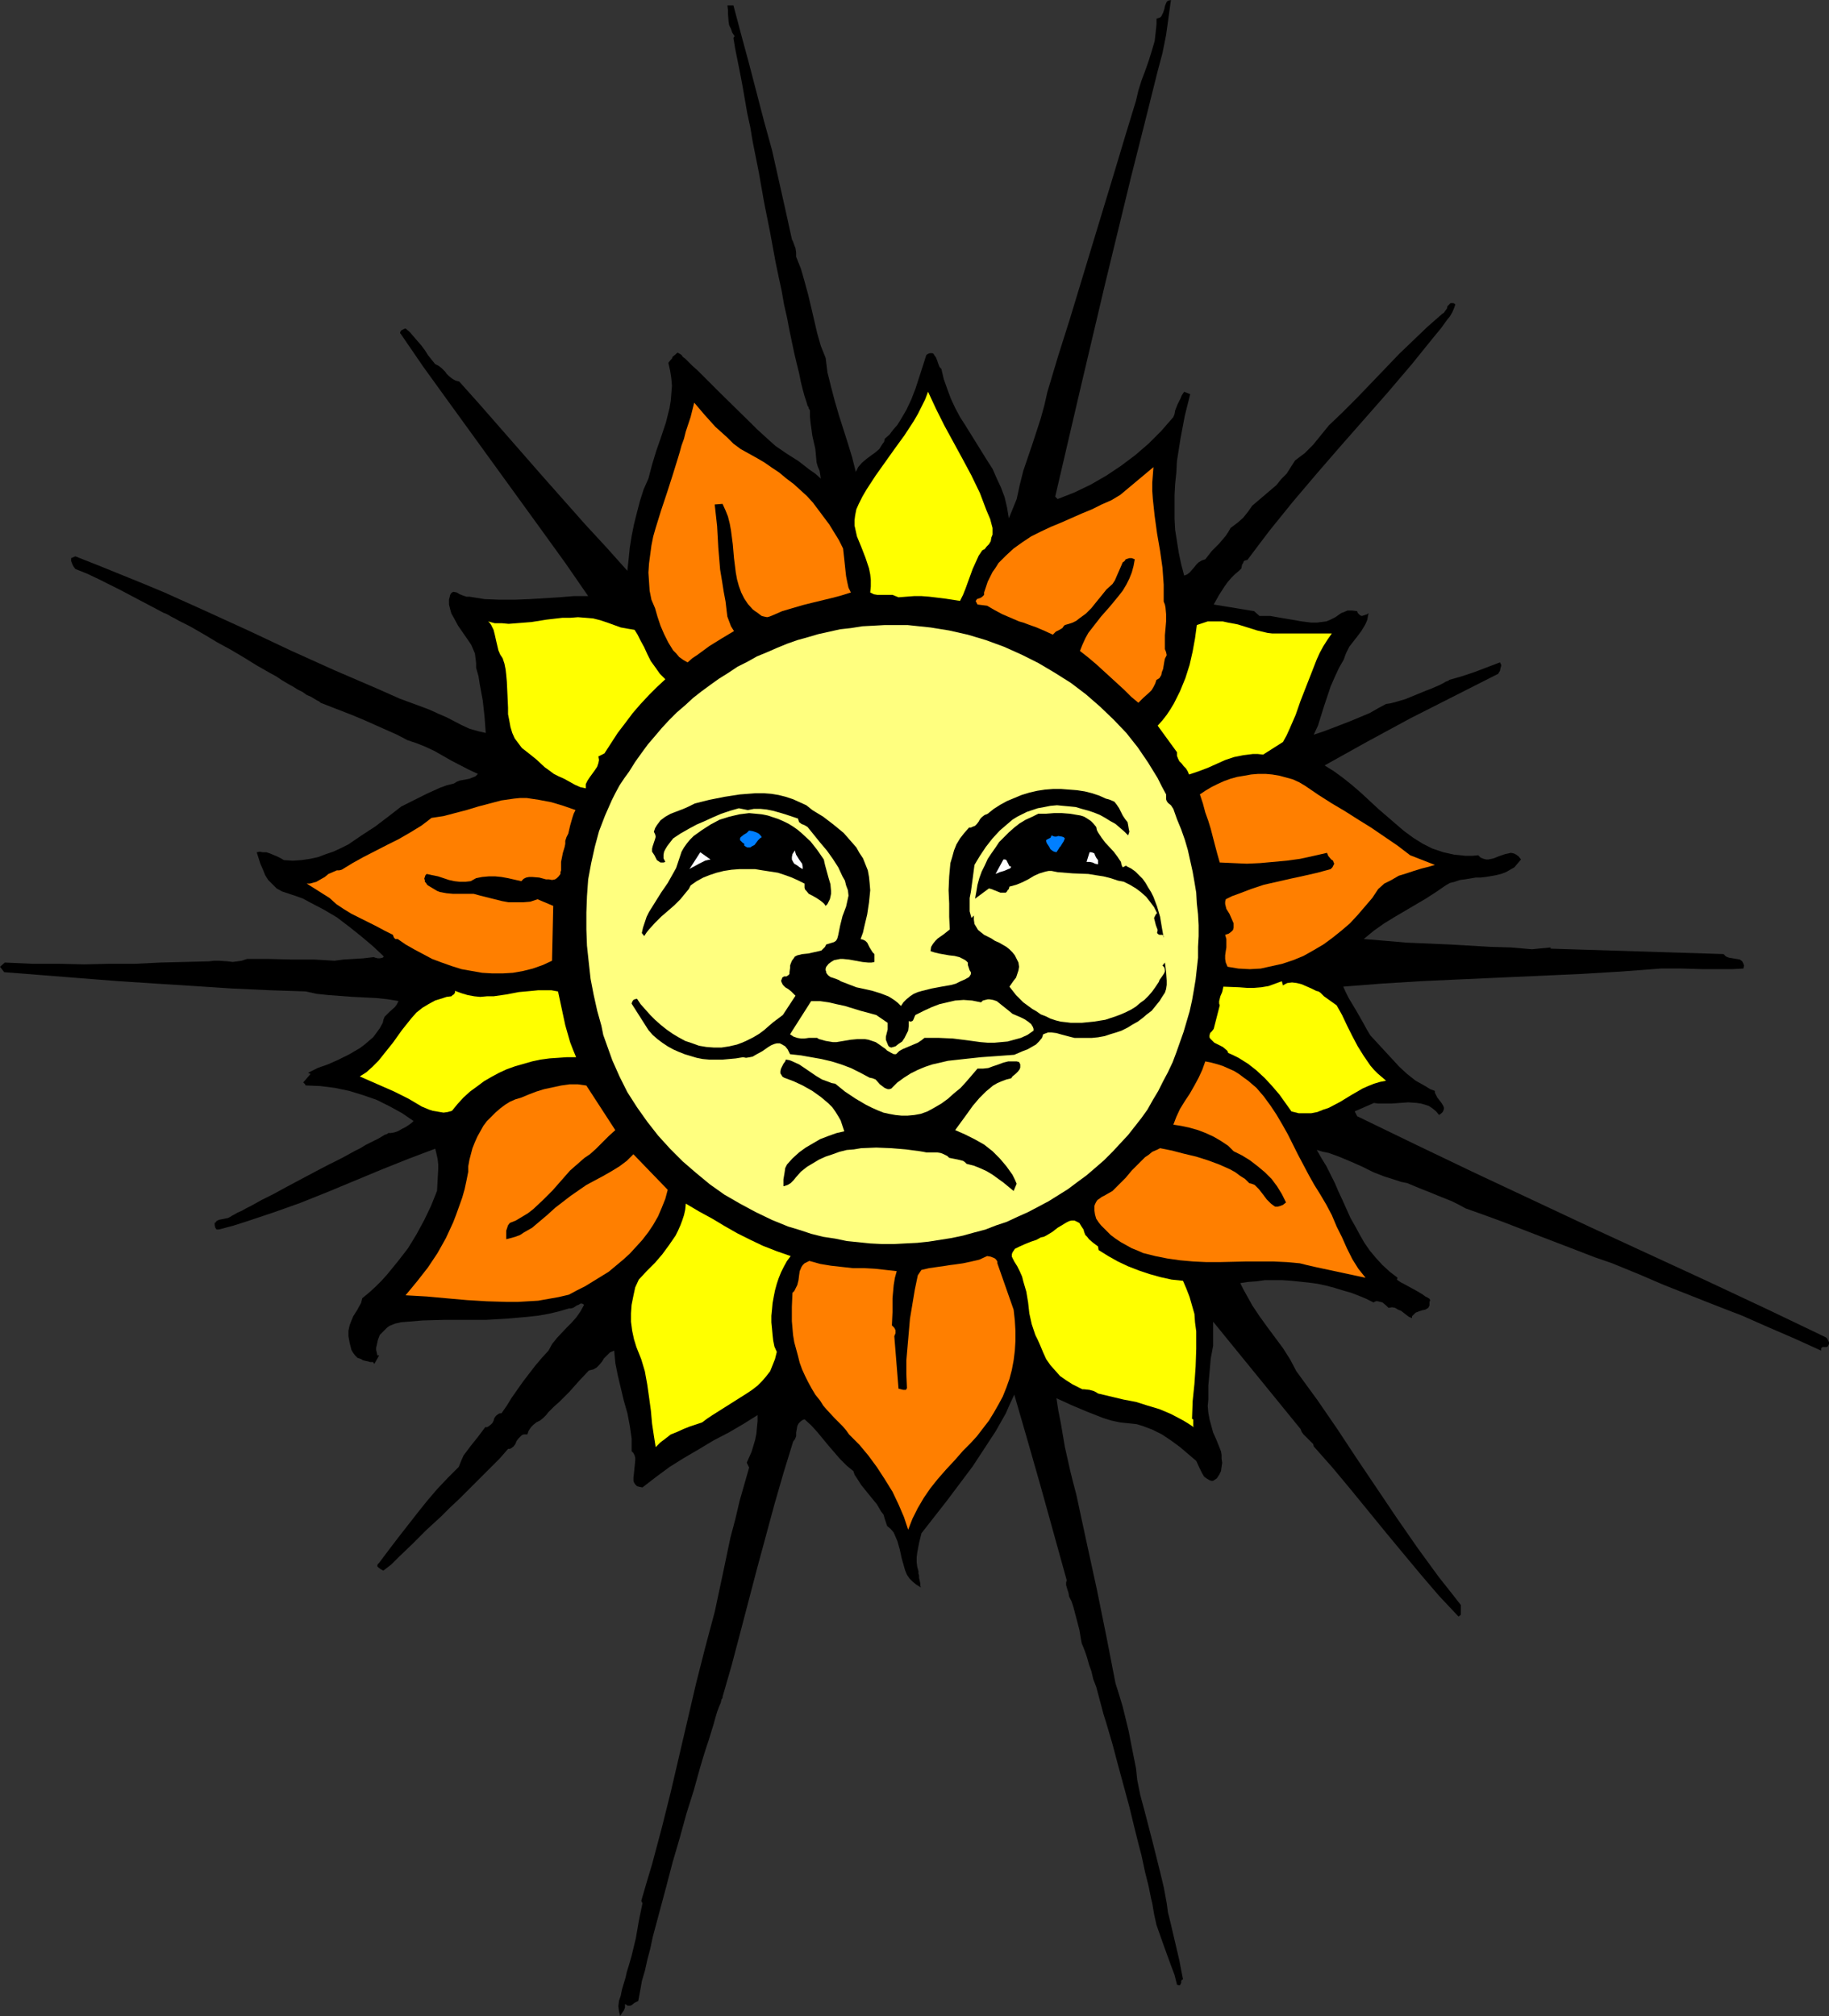 <?xml version="1.0" encoding="UTF-8" standalone="no"?>
<svg
   version="1.0"
   width="129.766mm"
   height="143.01mm"
   id="svg27"
   sodipodi:docname="Sun 149.wmf"
   xmlns:inkscape="http://www.inkscape.org/namespaces/inkscape"
   xmlns:sodipodi="http://sodipodi.sourceforge.net/DTD/sodipodi-0.dtd"
   xmlns="http://www.w3.org/2000/svg"
   xmlns:svg="http://www.w3.org/2000/svg">
  <rect width="100%" height="100%" fill="#333333" stroke="none"/>
  <sodipodi:namedview
     id="namedview27"
     pagecolor="#ffffff"
     bordercolor="#000000"
     borderopacity="0.25"
     inkscape:showpageshadow="2"
     inkscape:pageopacity="0.0"
     inkscape:pagecheckerboard="0"
     inkscape:deskcolor="#d1d1d1"
     inkscape:document-units="mm" />
  <defs
     id="defs1">
    <pattern
       id="WMFhbasepattern"
       patternUnits="userSpaceOnUse"
       width="6"
       height="6"
       x="0"
       y="0" />
  </defs>
  <path
     style="fill:#000000;fill-opacity:1;fill-rule:evenodd;stroke:none"
     d="m 310.433,19.067 -3.555,14.22 -3.555,14.058 -6.949,28.601 -6.787,28.763 -6.626,28.439 0.646,0.646 4.525,-1.777 4.363,-2.101 4.202,-2.424 3.878,-2.585 3.878,-2.909 3.555,-3.07 3.394,-3.393 3.232,-3.717 0.323,-0.808 0.162,-0.97 0.646,-1.616 0.808,-1.616 0.323,-0.808 0.646,-0.97 1.616,0.646 -1.454,5.817 -1.131,5.979 -0.97,6.14 -0.162,3.07 -0.323,3.07 -0.162,3.07 v 3.07 3.07 l 0.162,3.07 0.485,3.07 0.485,3.07 0.646,3.07 0.808,3.07 0.808,-0.323 0.646,-0.485 1.131,-1.293 0.646,-0.808 0.646,-0.646 0.808,-0.485 0.97,-0.323 1.778,-2.262 0.97,-0.97 0.97,-0.97 1.778,-2.101 0.646,-0.97 0.646,-1.131 1.939,-1.454 1.454,-1.293 1.293,-1.616 1.131,-1.616 3.232,-2.747 3.232,-2.747 1.293,-1.616 1.454,-1.454 1.131,-1.777 1.131,-1.777 1.293,-0.97 1.293,-0.97 1.131,-1.131 1.131,-1.131 2.101,-2.585 2.101,-2.585 3.878,-3.717 3.717,-3.717 7.595,-7.918 3.717,-3.878 3.878,-3.717 3.717,-3.555 3.878,-3.393 0.485,-0.323 0.323,-0.485 0.485,-0.646 0.162,-0.646 0.485,-0.485 0.323,-0.323 h 0.323 0.162 0.323 l 0.485,0.323 -0.323,0.97 -0.485,1.131 -0.646,1.131 -0.808,0.97 -1.616,2.262 -0.808,0.97 -0.808,0.97 -6.141,7.595 -6.464,7.595 -12.928,14.704 -6.302,7.271 -6.302,7.433 -6.141,7.595 -3.07,4.04 -2.909,3.878 -0.646,0.162 -0.323,0.162 -0.162,0.485 -0.323,0.485 -0.162,0.97 -0.323,0.323 -0.323,0.323 -1.131,0.97 -0.97,0.97 -0.97,1.131 -0.808,1.131 -1.454,2.262 -1.454,2.585 10.827,1.777 1.454,1.293 h 1.454 1.454 l 2.747,0.485 2.909,0.485 2.747,0.485 2.586,0.323 h 1.454 l 1.293,-0.162 1.293,-0.162 1.131,-0.485 1.293,-0.646 1.131,-0.808 0.485,-0.323 0.485,-0.162 1.131,-0.485 h 1.293 l 1.293,0.162 0.162,0.485 0.323,0.323 0.323,0.323 0.485,0.162 0.485,-0.162 0.485,-0.162 0.485,-0.162 0.323,-0.323 -0.162,0.808 -0.162,0.97 -0.323,0.808 -0.323,0.646 -0.97,1.616 -0.97,1.293 -1.131,1.454 -1.131,1.454 -0.808,1.616 -0.323,0.808 -0.323,0.97 -1.293,2.262 -1.131,2.424 -1.131,2.585 -1.778,5.332 -1.616,5.171 -1.131,2.424 2.424,-0.808 2.586,-0.97 5.01,-1.939 5.01,-2.101 2.262,-1.293 2.101,-1.131 1.131,-0.162 1.293,-0.323 2.747,-0.808 2.747,-1.131 2.747,-1.131 1.293,-0.485 1.131,-0.485 1.131,-0.485 0.97,-0.485 0.808,-0.485 0.485,-0.162 0.323,-0.162 0.162,-0.162 3.394,-0.97 3.394,-1.131 3.394,-1.293 3.394,-1.293 0.162,0.323 0.162,0.323 v 0.323 l -0.162,0.485 -0.162,0.808 -0.485,0.808 -11.797,5.979 -11.797,5.979 -11.635,6.302 -11.312,6.302 2.586,1.616 2.424,1.777 2.424,1.939 2.424,2.101 4.525,4.201 4.686,4.04 2.262,1.939 2.424,1.777 2.586,1.616 2.586,1.293 1.454,0.485 1.454,0.485 1.454,0.323 1.454,0.323 1.616,0.162 1.454,0.162 h 1.778 l 1.616,-0.162 0.646,0.646 0.808,0.323 0.646,0.162 h 0.646 l 0.808,-0.162 0.646,-0.162 1.616,-0.646 1.454,-0.485 0.808,-0.162 0.646,-0.162 0.808,0.162 0.646,0.323 0.646,0.485 0.646,0.808 -0.97,1.131 -0.808,0.97 -1.131,0.646 -1.131,0.646 -1.293,0.485 -1.293,0.323 -2.747,0.485 -1.454,0.162 h -1.293 l -2.909,0.485 -1.293,0.162 -1.454,0.485 -1.293,0.323 -1.131,0.646 -2.586,1.777 -2.747,1.777 -5.494,3.232 -2.747,1.616 -2.909,1.777 -2.747,1.939 -2.747,2.262 5.818,0.485 5.656,0.485 11.312,0.485 11.15,0.646 5.494,0.162 5.656,0.485 5.01,-0.485 v 0.323 l 46.379,1.454 0.323,0.323 0.323,0.323 0.808,0.323 0.97,0.162 0.97,0.162 0.97,0.162 0.646,0.485 0.162,0.323 0.162,0.323 0.162,0.485 -0.162,0.808 -2.909,0.162 h -2.747 -5.333 l -5.494,-0.162 h -2.747 -2.909 l -10.666,0.808 -10.827,0.646 -21.493,0.97 -10.827,0.485 -10.504,0.485 -10.504,0.646 -10.342,0.808 0.646,1.454 0.808,1.616 0.97,1.616 0.97,1.616 1.939,3.393 0.97,1.777 0.97,1.616 3.878,4.201 1.939,2.101 1.939,2.101 2.101,1.939 2.262,1.777 2.586,1.454 1.293,0.808 1.293,0.485 v 0.485 l 0.162,0.323 0.485,0.97 1.131,1.454 0.485,0.808 0.162,0.485 v 0.323 l -0.162,0.485 -0.162,0.323 -0.323,0.323 -0.646,0.485 -0.808,-0.97 -0.97,-0.808 -0.97,-0.646 -0.97,-0.323 -1.131,-0.323 -1.131,-0.162 -2.262,-0.162 -2.262,0.162 -2.262,0.162 h -2.424 -1.131 l -1.131,-0.162 -5.171,2.262 0.646,1.293 15.675,7.595 15.514,7.433 31.674,14.866 31.512,14.543 15.837,7.433 15.514,7.433 0.323,0.323 0.162,0.323 0.323,0.646 v 0.485 l -0.162,0.323 -0.162,0.323 -0.323,0.162 h -0.323 -0.323 -0.485 v 0 l -0.323,0.323 v 0.646 l -7.11,-3.232 -7.11,-3.07 -6.949,-3.07 -7.11,-2.747 -13.898,-5.494 -6.787,-2.909 -7.11,-2.909 -4.686,-1.616 -5.01,-1.939 -9.696,-3.717 -10.019,-3.878 -4.848,-1.777 -5.01,-1.777 -1.778,-0.97 -1.939,-0.97 -4.04,-1.616 -1.939,-0.808 -2.101,-0.808 -1.939,-0.808 -1.939,-0.808 -1.616,-0.323 -1.454,-0.485 -3.07,-0.97 -2.909,-1.131 -2.909,-1.454 -2.909,-1.293 -3.07,-1.293 -3.07,-1.131 -1.616,-0.323 -1.616,-0.485 1.293,2.262 1.293,2.101 2.262,4.524 0.97,2.262 1.131,2.424 2.101,4.686 1.293,2.262 1.131,2.101 1.293,2.262 1.454,2.101 1.616,1.939 1.778,1.939 1.939,1.777 2.101,1.616 -0.162,0.485 0.162,0.162 0.485,0.323 0.485,0.323 0.646,0.323 1.778,0.97 1.778,0.97 1.616,0.97 0.646,0.485 0.646,0.323 0.485,0.323 0.162,0.323 v 0.162 l -0.162,0.323 v 0.485 0.485 l -0.162,0.323 -0.162,0.323 -0.808,0.485 -0.808,0.162 -0.97,0.323 -0.808,0.323 -0.323,0.323 -0.323,0.323 -0.323,0.323 v 0.485 l -0.808,-0.323 -0.646,-0.485 -1.454,-1.131 -0.808,-0.323 -0.808,-0.485 -0.808,-0.162 -0.97,0.162 -0.323,-0.323 -0.323,-0.323 -0.97,-0.808 -0.646,-0.162 -0.646,-0.162 h -0.485 l -0.646,0.323 -1.939,-0.97 -1.939,-0.808 -2.101,-0.808 -2.262,-0.646 -2.101,-0.646 -2.424,-0.646 -2.262,-0.485 -2.424,-0.323 -4.686,-0.485 -2.424,-0.162 h -2.262 -2.262 l -2.262,0.323 -2.262,0.162 -2.101,0.323 0.808,1.616 0.808,1.454 1.616,2.909 1.939,2.909 2.101,2.909 4.202,5.656 1.939,3.07 1.616,3.07 5.656,7.756 5.333,7.756 5.333,8.079 5.333,7.918 5.333,7.918 5.494,7.918 5.656,7.756 3.07,3.878 2.909,3.717 v 1.293 0.485 0.485 0.323 l -0.323,0.323 -0.323,0.162 -5.171,-5.494 -4.848,-5.656 -4.848,-5.817 -4.686,-5.656 -9.373,-11.473 -4.848,-5.817 -5.01,-5.656 -0.162,-0.646 -0.485,-0.485 -0.97,-0.97 -1.131,-1.131 -0.485,-0.646 -0.323,-0.808 -23.432,-28.763 v 6.464 l -0.646,3.393 -0.323,3.717 -0.323,3.555 v 3.717 l -0.162,1.777 0.162,1.777 0.323,1.777 0.485,1.777 0.485,1.777 0.808,1.777 1.293,3.232 0.162,0.97 v 0.97 l 0.162,1.131 -0.162,1.131 -0.162,1.131 -0.485,0.97 -0.646,0.97 -0.485,0.323 -0.485,0.323 h -0.485 l -0.485,-0.162 -0.808,-0.485 -0.646,-0.485 -0.485,-0.808 -0.808,-1.616 -0.808,-1.777 -4.363,-3.717 -2.424,-1.777 -2.424,-1.616 -2.586,-1.293 -1.293,-0.485 -1.293,-0.485 -1.616,-0.485 -1.454,-0.162 -1.616,-0.162 -1.454,-0.162 -2.262,-0.485 -2.101,-0.646 -4.525,-1.777 -4.202,-1.777 -2.101,-0.97 -1.778,-0.808 0.485,3.232 0.646,3.232 1.131,6.625 1.454,6.464 0.808,3.232 0.808,3.07 2.747,12.765 2.747,12.604 2.586,12.765 2.424,12.442 0.97,3.07 0.97,3.232 1.616,6.625 0.646,3.393 0.646,3.232 0.646,3.232 0.323,3.07 0.808,4.04 1.131,4.201 2.101,8.079 2.101,8.403 0.97,4.04 0.808,4.363 0.323,2.424 0.646,2.585 2.424,10.342 0.485,2.585 0.485,2.424 -0.323,0.162 -0.162,0.323 v 0.485 l -0.162,0.323 -0.162,0.323 h -0.323 l -0.485,-0.162 -0.646,-2.585 -0.97,-2.585 -1.939,-5.332 -0.97,-2.747 -0.97,-2.747 -0.646,-2.909 -0.485,-2.909 -0.323,-1.293 -0.323,-1.616 -0.323,-1.616 -0.485,-1.939 -0.485,-1.939 -0.485,-2.262 -0.485,-2.262 -0.646,-2.424 -0.646,-2.585 -0.646,-2.585 -1.293,-5.332 -3.07,-11.311 -1.454,-5.494 -1.616,-5.494 -0.808,-2.585 -0.646,-2.424 -0.646,-2.424 -0.646,-2.424 -0.808,-2.101 -0.485,-2.101 -0.646,-1.777 -0.485,-1.777 -0.485,-1.454 -0.485,-1.293 -0.485,-1.131 -0.162,-0.808 -0.485,-2.909 -0.808,-3.07 -0.808,-3.07 -0.485,-1.454 -0.646,-1.293 -0.162,-0.97 -0.323,-0.97 -0.323,-1.131 v -0.646 l 0.162,-0.646 -6.949,-25.046 -3.555,-12.442 -3.555,-12.281 -1.131,2.424 -1.131,2.585 -2.747,4.848 -3.07,4.686 -3.07,4.686 -3.394,4.524 -3.394,4.524 -6.949,8.887 -0.646,2.585 -0.485,2.585 -0.162,1.293 v 1.293 l 0.162,1.293 0.323,1.131 v 0.162 0.485 l 0.162,0.485 v 0.646 l 0.323,1.454 v 0.646 l 0.162,0.485 -1.293,-0.808 -0.97,-0.808 -0.808,-0.808 -0.646,-0.97 -0.485,-1.131 -0.323,-1.131 -0.646,-2.262 -0.485,-2.262 -0.646,-2.262 -0.485,-1.131 -0.485,-1.131 -0.808,-0.97 -0.97,-0.808 -0.323,-0.97 -0.323,-0.97 -0.323,-1.131 -0.646,-0.808 -1.131,-1.939 -1.454,-1.777 -2.747,-3.393 -1.131,-1.777 -0.646,-0.97 -0.323,-0.97 -1.778,-1.454 -1.778,-1.777 -3.07,-3.555 -3.07,-3.717 -1.616,-1.777 -1.778,-1.616 -0.485,0.162 -0.485,0.323 -0.323,0.323 -0.323,0.323 -0.323,0.646 -0.323,1.777 v 0.97 l -0.323,0.808 -0.485,0.646 -2.586,8.403 -2.424,8.403 -4.686,17.29 -4.525,17.29 -2.262,8.564 -2.424,8.403 v 0.323 l -0.323,0.485 -0.162,0.808 -0.485,1.131 -0.485,1.293 -0.485,1.616 -0.485,1.777 -0.646,2.101 -0.646,2.101 -0.808,2.424 -0.808,2.585 -0.808,2.747 -0.808,2.909 -0.808,2.909 -0.97,3.07 -0.97,3.07 -1.778,6.464 -1.939,6.625 -1.778,6.787 -1.778,6.625 -1.778,6.625 -0.646,3.07 -0.808,3.07 -0.646,2.909 -0.808,2.747 -0.485,2.747 -0.485,2.585 -0.97,0.485 -0.808,0.646 -0.485,0.162 h -0.485 l -0.323,-0.162 -0.485,-0.323 v 0.97 l -0.323,0.808 -0.485,0.646 -0.485,0.808 -0.162,-0.646 -0.162,-0.646 -0.162,-1.293 0.162,-1.454 0.485,-1.454 0.323,-1.616 0.485,-1.616 0.485,-1.616 0.323,-1.454 0.646,-2.101 0.646,-2.262 1.131,-4.686 0.808,-4.686 0.97,-4.686 -0.323,-0.646 1.454,-5.009 1.454,-4.848 2.586,-9.695 2.424,-9.695 2.262,-9.695 4.525,-19.391 2.424,-9.534 2.586,-9.695 2.101,-9.857 2.101,-10.018 1.293,-4.848 1.131,-4.848 1.293,-4.524 1.293,-4.524 -0.646,-1.293 0.646,-1.454 0.646,-1.454 0.485,-1.616 0.485,-1.616 0.323,-1.616 0.162,-1.777 0.162,-1.616 v -1.616 l -3.878,2.424 -3.878,2.262 -4.04,2.101 -4.04,2.424 -3.878,2.262 -3.878,2.424 -3.717,2.747 -3.555,2.747 -0.808,-0.162 -0.646,-0.162 -0.485,-0.485 -0.323,-0.485 -0.162,-0.485 v -0.808 l 0.162,-1.454 0.162,-1.616 0.162,-1.616 v -0.646 l -0.162,-0.646 -0.323,-0.646 -0.485,-0.485 v -1.616 -1.777 l -0.485,-3.393 -0.646,-3.393 -0.97,-3.393 -0.808,-3.393 -0.808,-3.393 -0.646,-3.232 -0.323,-3.393 -1.131,0.485 -0.808,0.808 -0.808,0.808 -0.485,0.808 -0.808,0.97 -0.646,0.646 -0.808,0.485 -0.646,0.162 -0.646,0.162 -2.586,2.747 -2.586,2.909 -2.747,2.747 -1.454,1.293 -1.454,1.454 -0.646,0.808 -0.808,0.808 -0.808,0.646 -0.97,0.485 -0.808,0.646 -0.646,0.646 -0.646,0.97 -0.323,0.97 h -0.485 -0.485 l -0.485,0.162 -0.323,0.323 -0.646,0.646 -0.485,0.646 -0.323,0.808 -0.485,0.646 -0.646,0.485 -0.323,0.162 h -0.485 l -2.262,2.585 -2.262,2.262 -4.202,4.201 -2.262,2.262 -2.101,2.101 -2.424,2.262 -2.424,2.424 -3.878,3.555 -1.778,1.777 -1.939,1.939 -3.878,3.717 -1.939,1.939 -2.101,1.616 -0.323,-0.162 -0.323,-0.162 -0.646,-0.485 -0.323,-0.323 v -0.323 l 0.162,-0.323 0.323,-0.323 2.424,-3.232 2.586,-3.393 5.171,-6.625 2.586,-3.232 2.747,-3.232 2.909,-3.07 2.909,-2.909 0.646,-1.616 0.646,-1.454 0.97,-1.293 0.97,-1.293 1.939,-2.424 1.939,-2.585 h 0.485 l 0.323,-0.162 0.646,-0.485 0.485,-0.485 0.323,-0.646 0.162,-0.646 0.485,-0.646 0.646,-0.485 0.323,-0.162 h 0.485 l 1.454,-2.101 1.293,-2.101 3.07,-4.363 3.232,-4.201 1.778,-2.101 1.778,-1.939 0.97,-1.777 1.293,-1.616 2.586,-2.747 1.293,-1.293 1.293,-1.454 1.131,-1.616 0.97,-1.777 -0.485,-0.323 h -0.485 l -0.485,0.323 -0.485,0.162 -0.97,0.646 -0.646,0.162 h -0.485 l -2.747,0.808 -2.747,0.646 -2.747,0.485 -2.909,0.323 -5.494,0.485 -5.656,0.323 h -5.656 -5.656 l -5.656,0.162 -5.818,0.485 -0.646,0.162 -0.808,0.162 -0.808,0.323 -0.808,0.323 -0.646,0.485 -0.646,0.646 -0.646,0.646 -0.646,0.646 -0.485,1.293 -0.323,1.454 -0.162,0.646 v 0.646 l 0.162,0.646 0.162,0.808 h 0.485 l -1.293,2.262 -0.162,-0.162 -0.162,-0.323 h -0.162 -0.162 -0.485 l -0.485,-0.162 -0.808,-0.162 -0.646,-0.162 -0.485,-0.323 -0.97,-0.323 -0.646,-0.646 -0.485,-0.646 -0.485,-0.808 -0.485,-1.939 -0.323,-1.777 v -1.454 l 0.323,-1.454 0.485,-1.293 0.485,-1.131 0.808,-1.293 0.323,-0.485 0.323,-0.646 0.646,-1.131 0.323,-1.293 1.778,-1.454 1.778,-1.616 1.616,-1.616 1.454,-1.616 2.909,-3.555 2.747,-3.555 2.262,-3.717 2.101,-3.878 1.778,-3.717 1.616,-4.04 0.162,-2.909 0.162,-2.909 v -1.293 l -0.162,-1.454 -0.323,-1.454 -0.323,-1.293 -7.272,2.747 -7.272,2.909 -14.382,5.979 -7.272,2.909 -7.272,2.585 -7.272,2.424 -3.555,1.131 -3.717,0.97 h -0.646 l -0.323,-0.485 -0.162,-0.646 v -0.323 -0.323 l 0.323,-0.162 0.162,-0.323 0.646,-0.323 1.616,-0.323 0.808,-0.162 0.646,-0.323 0.485,-0.323 0.646,-0.323 0.808,-0.485 1.131,-0.485 1.131,-0.646 1.293,-0.646 1.454,-0.808 1.454,-0.808 1.616,-0.808 1.616,-0.808 3.555,-1.939 7.595,-4.04 3.717,-1.939 3.555,-1.777 3.232,-1.777 1.616,-0.808 1.293,-0.808 1.293,-0.646 1.293,-0.646 0.97,-0.485 0.808,-0.485 0.808,-0.485 0.485,-0.162 0.323,-0.162 0.162,-0.162 h 0.646 l 0.97,-0.162 0.97,-0.323 1.131,-0.646 0.97,-0.485 0.97,-0.646 0.646,-0.485 0.485,-0.485 -3.07,-2.101 -3.232,-1.777 -3.555,-1.777 -3.717,-1.293 -3.717,-1.131 -3.878,-0.808 -3.878,-0.485 -3.878,-0.162 -0.162,-0.323 -0.162,-0.162 -0.323,-0.323 1.939,-2.262 -0.646,-0.323 2.586,-1.293 2.747,-0.97 2.909,-1.293 2.909,-1.454 2.747,-1.616 1.293,-0.97 1.131,-0.97 1.131,-0.97 0.97,-1.293 0.808,-1.131 0.808,-1.454 0.162,-0.808 0.323,-0.808 0.646,-0.646 0.646,-0.646 1.454,-1.293 0.485,-0.646 0.485,-0.97 -2.909,-0.485 -3.07,-0.323 -6.464,-0.323 -6.464,-0.485 -3.07,-0.323 -2.909,-0.646 -9.858,-0.323 L 62.054,265.004 52.197,264.358 42.016,263.712 31.997,263.065 21.654,262.257 11.474,261.449 1.131,260.641 0,259.187 l 1.293,-1.131 7.272,0.323 h 7.11 l 6.949,0.162 6.949,-0.162 h 6.787 l 6.626,-0.323 6.626,-0.162 6.464,-0.162 1.293,-0.162 h 1.293 l 2.424,0.162 1.293,0.162 1.293,-0.162 1.131,-0.162 1.454,-0.485 h 2.747 2.909 l 6.302,0.162 h 3.07 2.909 l 2.909,0.162 2.586,0.162 2.424,-0.323 2.747,-0.162 2.586,-0.162 2.747,-0.323 0.485,0.162 0.646,0.162 h 0.485 l 0.808,-0.162 0.323,-0.323 -2.909,-2.747 -3.07,-2.585 -3.232,-2.585 -3.394,-2.585 -3.555,-2.101 -3.717,-1.939 -1.778,-0.97 -1.778,-0.646 -1.939,-0.646 -1.939,-0.646 -1.454,-0.808 -1.131,-1.131 -1.131,-1.131 -0.808,-1.293 -0.646,-1.616 -0.646,-1.454 -0.97,-3.07 0.808,-0.162 0.808,0.162 h 0.97 l 0.97,0.323 1.939,0.808 0.97,0.485 0.808,0.485 2.424,0.162 2.262,-0.162 2.262,-0.323 2.262,-0.485 2.101,-0.808 1.939,-0.646 2.101,-0.97 1.939,-0.97 3.555,-2.424 3.717,-2.424 3.394,-2.585 3.555,-2.747 3.232,-1.616 3.555,-1.777 3.555,-1.616 1.778,-0.646 1.939,-0.485 0.808,-0.485 0.808,-0.323 1.778,-0.323 0.808,-0.162 0.808,-0.323 0.808,-0.323 0.646,-0.646 -2.424,-1.131 -4.686,-2.424 -2.262,-1.293 -2.262,-1.293 -2.424,-1.131 -2.424,-0.97 -2.424,-0.808 -2.747,-1.454 -2.909,-1.293 -5.818,-2.585 -3.07,-1.293 -2.909,-1.131 -5.818,-2.262 -0.323,-0.323 -0.646,-0.323 -0.808,-0.485 -0.808,-0.485 -1.131,-0.485 -1.131,-0.808 -1.293,-0.646 -1.293,-0.808 -1.454,-0.808 -1.616,-0.97 -1.454,-0.97 -1.778,-0.97 -3.394,-1.939 -3.394,-2.101 -3.555,-2.101 -3.555,-1.939 -3.232,-1.939 -3.07,-1.777 -1.454,-0.808 -1.293,-0.646 -1.293,-0.646 -1.131,-0.646 -0.97,-0.485 -0.808,-0.485 -0.646,-0.323 -0.485,-0.162 -5.818,-3.07 -5.818,-3.07 -5.818,-2.909 -3.07,-1.454 -3.232,-1.293 -0.485,-0.646 -0.323,-0.646 -0.323,-0.808 v -0.808 l 1.131,-0.485 6.141,2.424 5.979,2.424 5.979,2.424 5.818,2.424 11.474,5.171 11.312,5.171 11.312,5.332 11.474,5.171 11.635,5.009 5.818,2.585 6.141,2.262 2.101,0.808 2.101,0.97 2.262,0.97 4.04,2.101 2.101,0.97 2.262,0.646 2.101,0.485 -0.323,-4.363 -0.485,-4.363 -0.808,-4.363 -0.323,-2.101 -0.646,-2.262 v -1.293 l -0.162,-1.293 -0.162,-1.293 -0.485,-1.131 -0.485,-1.131 -0.646,-0.97 -1.454,-2.101 -1.454,-2.101 -1.131,-2.101 -0.646,-1.131 -0.323,-1.131 -0.323,-1.293 V 160.78 l 0.162,-0.646 0.162,-0.646 0.162,-0.323 0.323,-0.323 0.323,-0.162 h 0.162 l 0.808,0.162 0.808,0.485 0.808,0.323 0.97,0.323 h 0.808 l 4.04,0.646 4.04,0.162 h 4.04 l 4.04,-0.162 7.918,-0.485 3.878,-0.323 h 3.878 l -6.141,-8.887 -6.302,-8.726 -12.766,-17.613 -12.766,-17.613 -6.302,-8.726 -5.979,-8.726 -0.162,-0.162 v -0.323 l 0.323,-0.485 0.646,-0.323 0.485,-0.162 1.131,0.97 0.97,1.131 2.101,2.424 0.97,1.293 0.808,1.293 1.939,2.424 0.97,0.485 0.808,0.646 0.646,0.646 0.323,0.323 0.323,0.485 0.646,0.646 0.808,0.646 0.808,0.485 0.485,0.162 0.646,0.162 5.494,6.14 5.656,6.464 11.312,12.927 11.312,12.765 5.818,6.302 5.494,6.14 0.323,-2.909 0.323,-3.232 0.485,-3.07 0.646,-3.232 0.808,-3.232 0.808,-3.07 0.97,-3.07 1.293,-2.909 0.97,-3.717 1.131,-3.717 1.293,-3.717 1.293,-3.878 0.485,-1.939 0.485,-1.939 0.323,-1.939 0.162,-1.939 0.162,-2.101 -0.162,-1.939 -0.323,-2.101 -0.485,-2.101 0.646,-0.808 0.323,-0.323 0.162,-0.485 0.808,-0.646 0.323,-0.323 0.323,-0.162 0.162,0.162 0.323,0.162 0.485,0.323 0.323,0.485 0.646,0.485 0.485,0.485 1.293,1.293 1.616,1.454 1.778,1.777 1.939,1.939 1.939,1.939 8.242,8.079 1.939,1.939 1.778,1.616 1.778,1.616 1.454,1.293 3.07,2.101 3.07,1.939 2.909,2.262 1.616,1.131 1.454,1.293 -0.162,-1.131 -0.162,-0.97 -0.485,-1.131 -0.323,-1.131 -0.162,-1.777 -0.162,-1.777 -0.808,-3.555 -0.485,-3.555 -0.162,-1.616 v -1.616 l -0.162,-0.323 -0.162,-0.162 v -0.323 l -0.323,-0.485 -0.323,-1.131 -0.485,-1.454 -0.485,-1.777 -0.485,-1.939 -0.485,-2.424 -0.646,-2.585 -0.646,-2.747 -0.646,-3.07 -0.646,-3.07 -0.646,-3.393 -0.808,-3.555 -0.646,-3.717 -0.808,-3.717 -0.808,-3.878 -1.454,-7.918 -1.616,-8.079 -1.454,-8.241 -1.616,-8.079 -0.646,-3.878 -0.808,-3.717 -0.646,-3.717 -0.646,-3.717 -0.646,-3.393 -0.646,-3.232 -0.646,-3.232 -0.485,-2.909 0.323,-0.485 -0.646,-0.97 -0.323,-0.97 -0.485,-0.97 -0.162,-0.97 -0.162,-2.101 V 2.747 l -0.162,-1.293 h 1.616 l 2.101,7.918 2.101,7.756 4.04,15.512 2.101,7.595 1.778,7.918 1.778,7.918 1.778,8.079 0.323,0.646 0.162,0.485 0.485,1.293 0.162,1.131 v 1.131 l 1.293,3.232 0.97,3.393 0.97,3.555 0.808,3.393 1.616,6.948 0.97,3.393 1.293,3.232 0.485,3.878 0.97,3.878 0.97,3.717 1.131,3.878 2.424,7.595 1.131,3.717 0.97,3.878 0.323,-0.646 0.323,-0.646 0.97,-1.131 1.131,-0.97 1.293,-0.97 1.131,-0.808 1.131,-0.97 0.808,-1.293 0.485,-0.646 0.162,-0.808 1.293,-1.131 0.97,-1.293 1.131,-1.293 0.808,-1.293 1.616,-2.747 1.293,-2.747 1.131,-2.909 1.939,-5.979 0.97,-3.07 0.485,-0.323 0.485,-0.162 h 0.323 0.323 l 0.323,0.162 0.162,0.323 0.485,0.646 0.323,0.808 0.323,0.97 0.323,0.808 0.485,0.485 0.646,2.747 0.97,2.747 0.97,2.585 1.131,2.424 1.293,2.424 1.454,2.262 5.818,9.372 1.454,2.262 1.131,2.585 1.131,2.424 0.97,2.585 0.646,2.747 0.485,2.909 2.101,-5.171 0.808,-3.717 0.97,-3.878 2.424,-7.11 2.262,-6.948 0.97,-3.555 0.808,-3.555 2.909,-9.695 3.07,-9.695 5.979,-19.714 5.979,-19.714 2.909,-9.695 2.909,-9.534 0.646,-2.747 0.808,-2.585 0.97,-2.585 0.97,-2.747 0.808,-2.585 0.808,-2.747 0.162,-1.454 0.162,-1.454 0.162,-1.616 V 5.009 l 0.485,-0.162 0.485,-0.162 0.323,-0.323 0.162,-0.323 0.323,-0.646 0.323,-0.97 0.162,-0.808 0.323,-0.808 0.162,-0.323 0.323,-0.323 h 0.162 L 313.988,0 l -0.646,4.686 -0.646,4.686 -0.97,4.848 -0.646,2.424 z"
     id="path1" />
  <path
     style="fill:#ffff00;fill-opacity:1;fill-rule:evenodd;stroke:none"
     d="m 266.155,141.551 v 0.808 0.97 l -0.323,0.808 -0.162,0.97 -0.485,0.808 -0.646,0.646 -0.485,0.646 -0.646,0.323 -0.97,1.454 -0.808,1.777 -0.808,1.777 -0.646,1.777 -0.646,1.777 -0.646,1.777 -0.646,1.616 -0.808,1.616 -4.202,-0.646 -4.04,-0.485 -2.101,-0.162 h -1.939 l -2.101,0.162 -2.101,0.162 -0.808,-0.323 -0.808,-0.323 h -0.97 -3.07 l -0.97,-0.162 -0.97,-0.485 0.162,-1.616 v -1.777 l -0.162,-1.454 -0.323,-1.616 -0.97,-2.909 -1.131,-2.909 -1.131,-2.747 -0.323,-1.454 -0.323,-1.454 v -1.454 l 0.162,-1.293 0.323,-1.616 0.646,-1.454 0.97,-1.939 1.131,-1.939 2.424,-3.717 5.171,-7.271 2.586,-3.555 2.424,-3.717 1.131,-1.939 0.97,-1.939 0.97,-1.939 0.808,-2.101 2.101,4.524 2.262,4.524 4.848,8.887 2.424,4.524 2.262,4.686 1.778,4.686 0.97,2.262 z"
     id="path2" />
  <path
     style="fill:#ff7f00;fill-opacity:1;fill-rule:evenodd;stroke:none"
     d="m 198.606,120.383 4.363,2.424 1.939,1.131 2.101,1.454 1.939,1.293 1.939,1.616 1.939,1.454 1.778,1.616 1.778,1.616 1.616,1.777 1.454,1.939 1.454,1.939 1.454,1.939 1.293,2.101 1.293,2.101 1.131,2.262 0.323,2.909 0.323,3.07 0.162,1.454 0.323,1.616 0.323,1.454 0.646,1.293 -2.586,0.808 -2.424,0.646 -5.333,1.293 -2.586,0.646 -2.747,0.808 -2.747,0.808 -2.586,1.131 -0.808,0.323 -0.646,0.162 -0.808,-0.162 -0.646,-0.162 -1.293,-0.97 -0.485,-0.323 -0.646,-0.485 -1.293,-1.454 -0.97,-1.454 -0.808,-1.616 -0.646,-1.777 -0.485,-1.777 -0.323,-1.777 -0.485,-3.878 -0.323,-3.717 -0.485,-3.717 -0.323,-1.777 -0.485,-1.939 -0.646,-1.616 -0.808,-1.777 -2.101,0.162 0.323,2.909 0.323,2.909 0.323,5.817 0.485,5.817 0.485,2.909 0.485,3.07 0.485,2.585 0.323,2.747 0.162,1.293 0.485,1.293 0.485,1.293 0.808,1.293 -1.616,0.97 -1.616,0.97 -3.394,2.101 -3.07,2.262 -1.454,0.97 -1.293,1.131 -1.131,-0.646 -1.131,-0.808 -0.808,-0.97 -0.808,-0.808 -1.293,-2.101 -1.131,-2.262 -0.97,-2.262 -0.808,-2.424 -0.646,-2.262 -0.97,-2.262 -0.485,-2.424 -0.162,-2.424 -0.162,-2.424 0.162,-2.424 0.323,-2.424 0.323,-2.424 0.485,-2.424 0.646,-2.262 1.454,-4.686 1.616,-4.848 1.454,-4.524 1.454,-4.686 0.485,-1.616 0.485,-1.777 0.646,-1.777 0.485,-1.939 1.293,-3.878 0.97,-3.878 2.747,3.232 2.909,3.232 3.232,2.909 1.616,1.616 z"
     id="path3" />
  <path
     style="fill:#ff7f00;fill-opacity:1;fill-rule:evenodd;stroke:none"
     d="m 312.049,161.265 0.323,0.808 0.162,0.808 0.162,1.777 v 1.939 l -0.162,1.939 -0.162,1.777 v 1.939 1.777 l 0.323,0.808 0.162,0.808 -0.485,0.97 -0.162,0.808 -0.162,0.97 -0.162,0.97 -0.323,0.808 -0.162,0.808 -0.485,0.808 -0.485,0.323 -0.323,0.162 -0.323,0.97 -0.485,0.97 -0.485,0.808 -0.646,0.646 -1.616,1.454 -1.293,1.293 -1.939,-1.616 -1.778,-1.777 -3.878,-3.555 -3.717,-3.393 -2.101,-1.777 -2.262,-1.777 0.646,-1.616 0.808,-1.777 0.808,-1.454 1.131,-1.454 2.262,-2.909 2.424,-2.747 2.262,-2.747 1.131,-1.454 0.97,-1.616 0.808,-1.616 0.646,-1.616 0.485,-1.777 0.323,-1.777 -0.808,-0.323 h -0.646 l -0.485,0.162 -0.485,0.162 -0.323,0.485 -0.485,0.323 -0.485,1.131 -1.131,2.585 -0.485,1.131 -0.323,0.485 -0.323,0.485 -1.616,1.454 -1.293,1.616 -1.454,1.777 -1.293,1.616 -1.454,1.454 -1.778,1.293 -0.808,0.646 -0.97,0.485 -0.97,0.323 -1.131,0.323 -0.323,0.323 -0.323,0.485 -0.808,0.485 -0.97,0.485 -0.808,0.808 -2.101,-0.97 -2.262,-0.97 -2.262,-0.808 -1.293,-0.485 -1.131,-0.323 -2.262,-0.97 -2.262,-0.97 -2.101,-1.131 -1.939,-1.131 v 0 l -2.586,-0.323 -0.162,-0.323 -0.162,-0.323 -0.162,-0.323 0.162,-0.162 0.162,-0.323 0.97,-0.323 0.485,-0.323 0.485,-0.485 v -0.162 -0.485 l 0.485,-1.454 0.485,-1.454 0.646,-1.293 0.646,-1.293 0.808,-1.131 0.808,-1.293 1.939,-1.939 2.101,-1.939 2.262,-1.616 2.424,-1.616 2.586,-1.293 2.747,-1.293 2.747,-1.131 5.494,-2.424 2.747,-1.131 2.586,-1.293 2.586,-1.131 2.424,-1.454 8.888,-7.433 -0.162,2.101 -0.162,2.101 v 2.101 l 0.162,2.262 0.485,4.524 0.646,4.686 0.808,4.686 0.646,4.524 0.162,2.262 0.162,2.262 v 2.262 z"
     id="path4" />
  <path
     style="fill:#ffff00;fill-opacity:1;fill-rule:evenodd;stroke:none"
     d="m 170.165,168.859 0.808,1.293 0.808,1.616 0.97,1.777 0.808,1.777 0.97,1.939 1.293,1.777 1.131,1.616 1.454,1.454 -2.262,2.101 -2.101,2.101 -2.262,2.424 -2.101,2.424 -1.939,2.585 -2.101,2.747 -1.778,2.747 -1.778,2.747 -1.616,0.808 0.162,0.97 -0.162,0.808 -0.323,0.97 -0.646,0.97 -1.293,1.777 -0.646,0.97 -0.485,0.97 v 1.131 l -0.646,-0.162 -0.808,-0.162 -1.454,-0.646 -1.454,-0.808 -1.454,-0.808 -1.454,-0.646 -1.293,-0.646 -1.293,-0.97 -1.131,-0.808 -2.262,-2.101 -2.424,-1.939 -1.454,-1.131 -0.97,-1.293 -0.97,-1.293 -0.646,-1.454 -0.485,-1.616 -0.323,-1.777 -0.323,-1.616 v -1.777 l -0.162,-3.555 -0.162,-3.393 -0.162,-1.777 -0.162,-1.454 -0.323,-1.616 -0.485,-1.454 -0.646,-0.97 -0.485,-1.131 -0.646,-2.747 -0.323,-1.454 -0.323,-1.293 -0.646,-1.293 -0.323,-0.485 -0.485,-0.485 1.778,0.485 h 1.939 l 1.778,0.162 2.101,-0.162 4.04,-0.323 4.04,-0.646 4.202,-0.485 h 2.101 l 2.101,-0.162 2.101,0.162 1.939,0.162 1.939,0.485 1.939,0.646 1.778,0.646 1.778,0.646 1.778,0.323 z"
     id="path5" />
  <path
     style="fill:#ffff00;fill-opacity:1;fill-rule:evenodd;stroke:none"
     d="m 357.136,169.829 -1.131,1.616 -1.131,1.777 -0.97,1.777 -0.808,1.777 -1.454,3.717 -1.454,3.717 -1.454,3.717 -1.293,3.717 -1.616,3.717 -0.808,1.777 -0.97,1.777 -5.333,3.393 -1.454,-0.162 h -1.293 l -1.293,0.162 -1.293,0.162 -2.424,0.485 -2.424,0.808 -4.686,2.101 -2.586,0.97 -2.424,0.808 -0.323,-0.808 -0.485,-0.808 -0.646,-0.646 -0.485,-0.646 -0.646,-0.646 -0.323,-0.646 -0.323,-0.808 v -0.97 l -5.171,-7.11 v 0 l 1.293,-1.454 1.131,-1.454 0.97,-1.454 0.97,-1.616 0.808,-1.616 0.808,-1.616 1.454,-3.555 1.131,-3.555 0.808,-3.555 0.646,-3.555 0.485,-3.555 1.454,-0.485 1.454,-0.485 h 1.454 1.293 1.293 l 1.454,0.323 2.586,0.485 5.171,1.616 2.747,0.646 1.293,0.162 h 1.293 z"
     id="path6" />
  <path
     style="fill:#ffff7f;fill-opacity:1;fill-rule:evenodd;stroke:none"
     d="m 312.696,212.973 v 0.808 0.485 l 0.162,0.485 0.323,0.485 0.808,0.646 0.646,0.97 0.97,2.747 1.131,2.747 0.97,2.747 0.808,2.747 0.646,2.909 0.646,2.909 0.485,2.747 0.485,2.909 0.162,2.909 0.323,2.909 0.162,2.909 v 2.909 l -0.162,2.909 v 2.909 l -0.646,5.817 -0.485,2.909 -0.485,2.747 -0.646,2.909 -0.808,2.747 -0.808,2.747 -0.97,2.747 -0.97,2.747 -0.97,2.585 -1.293,2.747 -1.293,2.424 -1.293,2.585 -1.454,2.424 -1.454,2.585 -1.616,2.262 -1.778,2.262 -1.778,2.262 -2.101,2.262 -2.101,2.262 -2.262,2.262 -2.424,2.101 -2.262,1.939 -2.424,1.777 -2.586,1.939 -2.586,1.616 -2.586,1.616 -2.747,1.454 -2.747,1.454 -2.909,1.293 -2.747,1.293 -2.909,0.97 -2.909,1.131 -3.07,0.808 -2.909,0.808 -3.07,0.646 -3.07,0.485 -3.07,0.485 -3.07,0.323 -3.232,0.162 -3.07,0.162 h -3.07 l -3.232,-0.162 -3.07,-0.323 -3.232,-0.323 -3.07,-0.646 -3.232,-0.485 -3.232,-0.808 -2.909,-0.97 -3.232,-0.97 -4.363,-1.777 -4.363,-2.101 -4.202,-2.262 -4.202,-2.424 -3.878,-2.747 -3.717,-3.07 -3.555,-3.07 -3.394,-3.393 -3.232,-3.555 -2.909,-3.717 -2.747,-3.878 -2.586,-4.04 -2.101,-4.201 -1.939,-4.363 -1.616,-4.524 -0.808,-2.262 -0.485,-2.424 -1.131,-4.04 -0.97,-4.363 -0.808,-4.201 -0.485,-4.363 -0.485,-4.524 -0.162,-4.363 v -4.524 l 0.162,-4.363 0.323,-4.524 0.808,-4.363 0.97,-4.363 1.131,-4.201 1.616,-4.201 1.778,-4.04 0.97,-1.939 1.131,-2.101 1.293,-1.939 1.293,-1.777 1.616,-2.585 1.616,-2.262 1.778,-2.424 1.939,-2.262 1.778,-2.101 1.939,-2.101 2.101,-2.101 2.262,-1.939 2.101,-1.939 2.262,-1.777 2.424,-1.777 2.262,-1.616 2.586,-1.616 2.424,-1.616 2.586,-1.293 2.586,-1.454 2.747,-1.131 2.586,-1.131 2.747,-1.131 2.747,-0.97 2.909,-0.808 2.747,-0.808 2.909,-0.646 2.909,-0.646 2.909,-0.323 3.07,-0.485 3.07,-0.162 2.909,-0.162 h 3.07 3.07 l 3.07,0.323 3.07,0.323 5.01,0.808 5.01,1.131 4.848,1.454 4.848,1.777 4.686,2.101 4.525,2.262 4.363,2.585 4.363,2.747 4.04,3.07 3.717,3.232 3.717,3.555 3.394,3.555 3.07,3.878 2.747,4.04 1.293,2.101 1.293,2.101 1.131,2.262 z"
     id="path7" />
  <path
     style="fill:#ff7f00;fill-opacity:1;fill-rule:evenodd;stroke:none"
     d="m 378.144,229.293 6.626,2.585 -1.616,0.485 -1.939,0.485 -2.101,0.646 -1.939,0.646 -2.101,0.646 -1.939,1.131 -1.939,0.97 -1.616,1.454 -1.616,2.424 -1.939,2.262 -1.939,2.262 -2.101,2.262 -2.262,1.939 -2.424,1.939 -2.424,1.777 -2.747,1.616 -2.586,1.454 -2.747,1.131 -2.909,0.97 -2.909,0.646 -2.909,0.646 -2.909,0.162 -3.07,-0.162 -2.909,-0.485 -0.485,-1.131 -0.162,-0.97 v -0.97 l 0.162,-1.131 0.162,-0.97 v -1.131 -1.131 l -0.323,-1.131 0.97,-0.323 0.646,-0.485 0.485,-0.485 0.162,-0.646 v -0.485 -0.646 l -0.485,-1.131 -0.646,-1.454 -0.808,-1.293 -0.162,-0.646 -0.162,-0.646 v -0.646 l 0.162,-0.646 1.616,-0.808 1.778,-0.646 3.394,-1.293 3.394,-1.131 3.555,-0.808 3.555,-0.808 3.717,-0.808 3.555,-0.808 3.555,-0.97 0.485,-0.485 0.162,-0.323 0.323,-0.646 -0.162,-0.323 -0.162,-0.485 -0.485,-0.323 -0.808,-0.97 -0.323,-0.808 -3.555,0.808 -3.717,0.808 -3.555,0.485 -3.555,0.323 -3.555,0.323 -3.555,0.162 -3.717,-0.162 -3.555,-0.162 -0.646,-2.262 -0.646,-2.424 -1.131,-4.363 -0.646,-2.101 -0.808,-2.262 -0.646,-2.424 -0.808,-2.424 1.454,-0.97 1.616,-0.97 1.616,-0.808 1.778,-0.808 1.778,-0.646 1.778,-0.485 1.939,-0.323 1.778,-0.323 1.939,-0.162 h 1.939 l 1.778,0.162 1.939,0.323 1.778,0.485 1.778,0.485 1.778,0.808 1.616,0.97 3.555,2.424 3.555,2.262 3.555,2.101 3.555,2.262 3.394,2.101 3.555,2.424 3.555,2.424 z"
     id="path8" />
  <path
     style="fill:#000000;fill-opacity:1;fill-rule:evenodd;stroke:none"
     d="m 302.353,220.406 0.162,0.808 0.162,0.97 0.162,0.808 -0.162,0.485 -0.162,0.485 -0.97,-0.97 -1.293,-1.131 -1.131,-0.97 -1.454,-0.808 -1.293,-0.808 -1.454,-0.808 -1.616,-0.646 -1.454,-0.485 -1.778,-0.485 -1.616,-0.485 -1.616,-0.162 -1.778,-0.162 -1.616,-0.162 -1.778,0.162 -1.616,0.323 -1.778,0.323 -1.454,0.485 -1.454,0.485 -1.293,0.646 -1.293,0.646 -1.293,0.808 -1.131,0.97 -2.262,1.939 -1.939,2.101 -1.778,2.262 -1.616,2.424 -1.454,2.424 -0.485,3.717 -0.485,3.555 -0.323,1.616 v 1.777 1.777 l 0.485,1.777 0.646,-0.646 v 1.131 l 0.162,1.131 0.485,0.808 0.485,0.808 0.808,0.646 0.808,0.646 1.939,0.97 0.97,0.646 1.131,0.485 1.939,1.131 0.808,0.646 0.808,0.808 0.646,0.808 0.485,0.97 0.485,0.97 0.162,1.131 -0.162,0.97 -0.323,0.97 -0.323,0.97 -0.646,0.808 -1.131,1.616 1.778,2.262 1.939,1.939 2.424,1.777 1.131,0.646 1.131,0.808 1.293,0.485 1.293,0.646 1.454,0.485 1.293,0.323 1.454,0.162 1.293,0.162 h 1.454 1.454 l 3.232,-0.323 3.07,-0.485 2.909,-0.97 1.293,-0.485 1.454,-0.646 1.293,-0.646 1.293,-0.808 1.131,-0.97 1.131,-0.808 1.131,-1.131 0.97,-1.131 0.808,-1.131 0.97,-1.454 0.162,-0.485 0.808,-1.131 0.323,-0.485 0.323,-0.646 V 259.995 l -0.162,-0.646 -0.485,-0.485 0.646,-0.808 0.323,2.424 0.162,2.424 v 1.131 l -0.162,1.131 -0.323,0.97 -0.646,0.97 -0.808,1.293 -2.101,2.585 -1.293,0.97 -1.131,0.97 -1.293,0.97 -1.454,0.808 -1.293,0.808 -1.616,0.808 -1.454,0.485 -1.616,0.485 -1.454,0.485 -1.778,0.323 -1.616,0.162 h -1.616 -1.778 -1.293 l -1.293,-0.323 -2.424,-0.646 -1.131,-0.323 -1.293,-0.162 h -0.97 l -1.293,0.485 -0.162,0.485 -0.162,0.485 -0.808,0.97 -0.808,0.808 -1.131,0.646 -1.131,0.646 -1.293,0.485 -1.131,0.485 -1.131,0.485 -4.363,0.323 -4.525,0.323 -4.525,0.485 -4.363,0.485 -2.101,0.485 -2.101,0.485 -1.939,0.646 -1.939,0.808 -1.939,0.97 -1.778,1.131 -1.778,1.293 -1.616,1.616 -0.485,0.162 h -0.485 l -0.808,-0.323 -0.646,-0.485 -0.646,-0.485 -1.131,-1.293 -0.808,-0.323 -0.808,-0.162 -2.424,-1.293 -2.586,-1.293 -2.586,-0.97 -2.586,-0.808 -2.747,-0.646 -2.747,-0.485 -2.747,-0.485 -2.909,-0.323 -0.323,-0.646 -0.323,-0.646 -0.646,-0.808 -0.808,-0.485 -0.646,-0.323 h -0.808 l -0.646,0.162 -0.808,0.323 -0.808,0.485 -1.616,1.131 -1.778,0.97 -0.808,0.485 -0.808,0.162 -0.97,0.162 -0.808,-0.162 -1.939,0.323 -1.778,0.162 -1.778,0.162 h -1.778 -1.778 l -1.778,-0.162 -1.616,-0.323 -1.616,-0.485 -1.616,-0.485 -1.616,-0.646 -1.454,-0.646 -1.454,-0.808 -1.454,-0.97 -1.293,-0.97 -1.293,-1.131 -1.131,-1.293 -4.525,-7.11 0.162,-0.485 0.323,-0.485 0.323,-0.162 0.646,-0.162 0.97,1.454 2.586,2.909 1.293,1.293 1.454,1.293 1.616,1.293 1.616,1.131 1.616,0.97 1.778,0.97 1.939,0.646 1.778,0.646 1.939,0.323 2.101,0.162 h 1.939 l 2.101,-0.323 2.101,-0.485 1.293,-0.485 1.131,-0.485 0.97,-0.485 0.97,-0.485 1.616,-0.97 1.293,-0.97 1.293,-1.131 1.131,-0.97 1.293,-0.97 1.293,-0.97 3.394,-5.171 -0.485,-0.485 -0.646,-0.646 -0.808,-0.646 -0.808,-0.485 -0.646,-0.646 -0.162,-0.323 -0.162,-0.323 -0.162,-0.485 0.162,-0.323 0.162,-0.485 0.485,-0.323 h 0.646 l 0.485,-0.323 0.323,-0.323 v -0.485 l 0.162,-1.131 v -0.646 l 0.162,-0.485 0.323,-0.808 0.485,-0.646 0.323,-0.485 0.646,-0.323 0.646,-0.162 0.646,-0.162 1.616,-0.162 1.454,-0.323 1.454,-0.323 0.646,-0.162 0.485,-0.485 0.485,-0.485 0.323,-0.646 2.101,-0.646 0.485,-0.323 0.323,-0.485 0.162,-0.485 0.162,-0.646 0.485,-2.424 0.646,-2.585 0.485,-1.293 0.485,-1.293 0.646,-2.909 -0.162,-1.454 -0.485,-1.293 -0.323,-1.293 -0.646,-1.131 -1.131,-2.424 -1.454,-2.262 -1.616,-2.262 -1.778,-2.101 -3.394,-4.201 -0.808,-0.485 -0.808,-0.323 -0.646,-0.485 -0.162,-0.485 -0.162,-0.485 -3.394,-1.131 -1.616,-0.485 -1.778,-0.485 -1.616,-0.323 -1.616,-0.162 h -1.778 l -1.616,0.323 -2.424,-0.485 -2.262,0.646 -2.424,0.808 -2.262,0.97 -2.101,0.97 -2.262,0.97 -2.101,1.131 -2.262,1.293 -1.939,1.293 -1.131,1.454 -0.485,0.646 -0.485,0.808 -0.323,0.646 -0.162,0.808 v 0.97 l 0.485,0.97 -0.485,0.162 h -0.323 -0.485 l -0.485,-0.323 -0.485,-0.323 -0.646,-1.293 -0.323,-0.485 -0.323,-0.485 v -0.808 l 0.162,-0.646 0.485,-1.454 0.162,-0.485 0.162,-0.646 -0.162,-0.646 -0.323,-0.646 0.323,-0.97 0.485,-0.808 0.485,-0.646 0.485,-0.646 1.293,-0.97 1.454,-0.808 3.394,-1.293 1.454,-0.646 1.616,-0.808 3.878,-0.97 4.04,-0.808 4.202,-0.646 2.101,-0.162 2.101,-0.162 h 2.101 l 2.101,0.162 1.939,0.323 1.939,0.485 1.939,0.646 1.778,0.808 1.778,0.808 1.616,1.293 2.909,1.777 2.747,2.101 2.747,2.262 1.131,1.293 1.131,1.293 1.131,1.293 0.808,1.454 0.97,1.454 0.646,1.616 0.646,1.616 0.323,1.777 0.162,1.616 0.162,1.939 -0.323,3.232 -0.485,3.232 -0.808,3.393 -0.323,1.454 -0.646,1.777 0.646,0.162 0.646,0.323 0.485,0.485 0.323,0.646 0.323,0.646 0.808,1.293 0.485,0.485 v 2.101 l -0.808,0.162 h -0.808 l -1.616,-0.162 -3.555,-0.646 -1.616,-0.162 h -0.808 l -0.808,0.162 -0.808,0.162 -0.808,0.485 -0.646,0.485 -0.646,0.808 -0.162,0.485 v 0.485 l 0.162,0.323 v 0.323 l 0.485,0.646 0.646,0.485 1.454,0.485 0.808,0.323 0.485,0.323 2.101,0.808 2.101,0.808 2.262,0.485 2.101,0.485 2.101,0.646 2.101,0.808 0.808,0.485 0.97,0.646 0.808,0.646 0.808,0.808 0.646,-0.97 0.808,-0.808 0.97,-0.808 0.97,-0.646 1.131,-0.485 1.131,-0.323 2.586,-0.646 2.586,-0.485 2.747,-0.485 1.131,-0.323 1.293,-0.646 1.131,-0.485 1.131,-0.646 0.323,-0.485 0.162,-0.323 v -0.485 l -0.323,-0.485 -0.162,-0.485 -0.162,-0.485 -0.162,-0.485 v -0.646 l -0.485,-0.485 -0.485,-0.323 -1.293,-0.646 -1.293,-0.323 -1.454,-0.162 -2.747,-0.485 -1.293,-0.323 -0.97,-0.323 0.162,-1.131 0.485,-0.808 0.646,-0.808 0.646,-0.646 1.616,-1.131 0.808,-0.646 0.808,-0.646 -0.162,-3.393 v -3.555 l -0.162,-3.555 0.162,-3.717 0.162,-1.777 0.162,-1.777 0.485,-1.616 0.485,-1.777 0.646,-1.616 0.97,-1.616 1.131,-1.454 1.293,-1.454 h 0.485 l 0.323,-0.162 0.808,-0.323 0.485,-0.485 0.485,-0.646 0.162,-0.323 0.323,-0.485 0.485,-0.485 0.646,-0.485 0.485,-0.162 0.323,-0.162 1.616,-1.293 1.778,-1.131 1.778,-0.97 1.939,-0.808 1.939,-0.808 2.101,-0.646 2.101,-0.485 2.101,-0.323 2.101,-0.162 h 2.262 l 2.101,0.162 2.101,0.162 2.101,0.323 1.939,0.485 1.939,0.646 1.778,0.808 0.646,0.162 0.485,0.162 1.131,0.485 0.646,0.808 0.646,0.97 0.485,0.97 0.485,0.97 0.646,0.97 z"
     id="path9" />
  <path
     style="fill:#ff7f00;fill-opacity:1;fill-rule:evenodd;stroke:none"
     d="m 154.328,217.174 -0.485,0.97 -0.323,0.97 -0.646,2.262 -0.485,2.101 -0.485,0.97 -0.323,0.97 v 0.808 l -0.162,0.808 -0.485,1.616 -0.323,1.616 -0.162,0.808 v 0.808 1.454 l -0.162,0.485 v 0.485 l -0.485,0.646 -0.485,0.485 -0.485,0.323 -0.808,0.162 -0.808,-0.162 h -0.808 l -1.778,-0.485 -1.939,-0.162 h -0.808 l -0.808,0.162 -0.646,0.323 -0.646,0.646 -3.555,-0.808 -1.778,-0.323 -1.616,-0.162 h -1.778 l -1.778,0.162 -1.616,0.323 -1.454,0.808 -1.454,0.162 h -1.454 l -1.454,-0.162 -1.454,-0.323 -2.909,-0.97 -1.616,-0.323 -1.454,-0.323 -0.323,0.323 -0.162,0.485 -0.162,0.485 0.162,0.323 v 0.485 l 0.323,0.323 0.162,0.323 0.323,0.323 0.808,0.485 0.808,0.485 0.808,0.485 0.808,0.323 1.778,0.323 1.778,0.162 h 3.555 1.939 l 1.778,0.485 3.878,0.97 1.939,0.485 1.778,0.323 h 2.101 1.778 l 1.939,-0.162 1.939,-0.646 4.202,1.777 -0.323,14.704 -2.424,1.131 -2.747,0.97 -2.586,0.646 -2.747,0.485 -2.747,0.162 h -2.747 l -2.747,-0.162 -2.747,-0.485 -2.747,-0.485 -2.586,-0.808 -2.747,-0.97 -2.586,-0.97 -2.424,-1.293 -2.424,-1.293 -2.262,-1.293 -2.101,-1.454 h -0.485 -0.162 l -0.323,-0.323 -0.162,-0.323 -0.162,-0.485 -2.262,-1.131 -2.101,-1.131 -4.525,-2.262 -2.262,-1.131 -2.101,-1.293 -1.939,-1.293 -1.778,-1.616 -6.141,-3.878 h 0.808 l 0.646,-0.162 1.131,-0.323 1.131,-0.646 1.131,-0.646 0.97,-0.808 1.131,-0.485 1.131,-0.485 h 0.646 l 0.646,-0.162 2.909,-1.777 2.909,-1.616 6.302,-3.232 3.232,-1.616 3.07,-1.777 2.909,-1.777 1.293,-0.97 1.454,-1.131 3.232,-0.485 3.07,-0.808 3.07,-0.808 3.232,-0.97 3.07,-0.808 3.07,-0.808 3.394,-0.485 1.616,-0.162 h 1.778 l 3.232,0.485 3.394,0.646 3.232,0.97 z"
     id="path10" />
  <path
     style="fill:#000000;fill-opacity:1;fill-rule:evenodd;stroke:none"
     d="m 301.06,232.525 0.97,-0.485 v 0.162 l 1.293,0.646 1.131,0.808 0.97,0.97 0.97,0.97 0.808,1.131 0.646,1.131 0.808,1.293 0.646,1.293 0.97,2.585 0.808,2.747 0.485,2.909 0.485,2.747 v -0.485 l -0.162,-0.162 -0.162,-0.162 h -0.808 l -0.323,-0.162 -0.323,-0.323 0.162,-0.808 -0.485,-1.293 -0.162,-0.646 -0.162,-0.646 -0.162,-0.646 0.323,-0.646 0.162,-0.323 0.323,-0.323 -0.808,-1.616 -0.97,-1.293 -1.131,-1.454 -1.454,-1.293 -1.293,-0.97 -1.616,-0.97 -1.616,-0.808 -1.616,-0.323 -1.939,-0.646 -1.939,-0.485 -2.101,-0.323 -1.939,-0.323 -4.202,-0.162 -4.04,-0.323 -0.808,-0.162 -0.808,-0.162 h -0.808 l -0.808,0.162 -1.616,0.485 -1.454,0.646 -1.616,0.97 -1.616,0.808 -1.616,0.646 -1.778,0.485 -0.162,0.646 -0.323,0.323 -0.162,0.323 -0.323,0.323 h -0.808 -0.646 l -1.616,-0.646 -0.808,-0.323 -0.646,-0.162 -3.717,2.747 0.323,-1.777 0.323,-1.939 0.485,-1.777 0.646,-1.777 0.808,-1.616 0.808,-1.777 0.97,-1.454 1.131,-1.616 0.97,-1.454 1.293,-1.293 1.293,-1.293 1.454,-1.293 1.454,-1.131 1.616,-0.97 1.778,-0.808 1.616,-0.808 h 2.101 l 2.101,-0.162 h 2.101 l 2.101,0.162 1.939,0.323 0.97,0.162 0.97,0.323 0.808,0.485 0.97,0.646 0.646,0.646 0.808,0.97 0.162,0.808 0.323,0.646 0.97,1.454 0.97,1.293 2.262,2.424 0.97,1.293 0.97,1.454 0.162,0.808 z"
     id="path11" />
  <path
     style="fill:#000000;fill-opacity:1;fill-rule:evenodd;stroke:none"
     d="m 220.907,230.424 0.323,1.454 0.485,1.777 0.485,1.777 0.485,1.616 0.162,1.777 v 0.808 l -0.162,0.808 -0.162,0.646 -0.323,0.646 -0.323,0.646 -0.485,0.485 -0.323,-0.485 -0.323,-0.323 -0.808,-0.646 -0.97,-0.646 -1.131,-0.646 -0.97,-0.485 -0.646,-0.808 -0.323,-0.323 -0.162,-0.485 v -0.485 -0.646 l -1.616,-0.808 -1.778,-0.808 -1.778,-0.646 -1.939,-0.646 -2.101,-0.323 -2.101,-0.323 -1.939,-0.323 h -2.101 -2.101 l -2.101,0.162 -2.101,0.323 -1.939,0.485 -1.939,0.646 -1.616,0.646 -1.778,0.97 -1.616,1.131 -0.485,0.97 -0.808,0.97 -1.454,1.777 -1.616,1.616 -3.555,3.07 -1.616,1.616 -1.616,1.777 -0.646,0.808 -0.646,0.97 -0.646,-0.808 0.323,-1.454 0.485,-1.454 0.485,-1.454 0.646,-1.293 1.616,-2.585 1.616,-2.585 1.778,-2.585 1.454,-2.585 0.808,-1.454 0.485,-1.454 0.485,-1.454 0.485,-1.454 0.646,-1.131 0.808,-1.131 0.808,-0.97 0.97,-0.97 2.262,-1.616 2.262,-1.454 2.424,-1.293 2.586,-0.808 2.747,-0.646 2.586,-0.323 1.778,0.162 1.616,0.162 1.616,0.323 1.454,0.485 1.454,0.485 1.454,0.646 1.293,0.646 1.293,0.808 1.131,0.808 1.131,0.97 2.262,2.101 1.778,2.262 z"
     id="path12" />
  <path
     style="fill:#007fff;fill-opacity:1;fill-rule:evenodd;stroke:none"
     d="m 204.262,224.446 -0.485,0.323 -0.485,0.485 -0.485,0.646 -0.485,0.646 -0.646,0.323 -0.485,0.323 h -0.808 l -0.323,-0.162 -0.485,-0.323 v -0.485 l -0.485,-0.323 -0.323,-0.323 -0.323,-0.323 v -0.485 l 0.162,-0.323 0.808,-0.646 0.808,-0.485 0.646,-0.646 0.97,0.162 0.97,0.323 0.646,0.323 0.485,0.485 z"
     id="path13" />
  <path
     style="fill:#007fff;fill-opacity:1;fill-rule:evenodd;stroke:none"
     d="m 285.547,224.769 -0.323,0.808 -0.323,0.485 -0.485,0.808 -0.323,0.323 -0.162,0.323 -0.323,0.485 -0.323,0.485 -0.646,-0.162 -0.323,-0.162 -0.646,-0.485 -0.162,-0.323 -0.162,-0.323 -0.323,-0.485 -0.323,-0.485 -0.162,-0.485 v -0.323 l 0.162,-0.162 0.323,-0.162 0.646,-0.323 0.162,-0.323 0.162,-0.323 0.323,0.162 0.485,0.162 h 0.485 l 0.485,-0.162 0.97,0.162 0.485,0.162 z"
     id="path14" />
  <path
     style="fill:#ffffff;fill-opacity:1;fill-rule:evenodd;stroke:none"
     d="m 215.251,233.01 -0.808,-0.485 -0.646,-0.485 -0.808,-0.485 -0.323,-0.485 -0.323,-0.646 v -0.646 l 0.162,-0.808 0.323,-0.485 0.323,-0.485 0.162,0.646 0.162,0.485 0.808,1.293 0.808,1.131 0.162,0.808 z"
     id="path15" />
  <path
     style="fill:#ffffff;fill-opacity:1;fill-rule:evenodd;stroke:none"
     d="m 190.526,230.424 -0.808,0.162 -0.646,0.162 -1.616,0.808 -1.454,0.808 -0.646,0.323 -0.485,0.323 2.909,-4.524 z"
     id="path16" />
  <path
     style="fill:#ffffff;fill-opacity:1;fill-rule:evenodd;stroke:none"
     d="m 294.435,230.586 v 1.131 l -0.808,-0.162 -0.646,-0.323 -0.808,-0.162 h -0.323 -0.485 l 0.808,-2.585 h 0.485 l 0.485,0.162 0.323,0.162 0.162,0.485 0.323,0.646 z"
     id="path17" />
  <path
     style="fill:#ffffff;fill-opacity:1;fill-rule:evenodd;stroke:none"
     d="m 271.164,232.363 -0.323,0.485 -0.485,0.162 -1.131,0.485 -1.131,0.323 -1.131,0.485 2.101,-3.878 h 0.485 l 0.323,0.162 0.323,0.646 0.162,0.323 0.162,0.323 0.162,0.323 z"
     id="path18" />
  <path
     style="fill:#ffff00;fill-opacity:1;fill-rule:evenodd;stroke:none"
     d="m 344.046,264.196 0.485,-0.323 0.646,-0.323 1.293,-0.162 1.293,0.162 1.293,0.323 2.586,1.131 1.293,0.646 0.646,0.162 0.485,0.323 0.97,0.97 1.131,0.808 2.262,1.616 1.454,2.585 1.293,2.747 1.454,2.909 1.454,2.747 1.616,2.585 1.778,2.585 0.97,1.131 0.97,0.97 1.131,0.97 1.131,0.97 -1.616,0.323 -1.616,0.485 -1.616,0.646 -1.454,0.646 -3.07,1.777 -2.909,1.777 -3.07,1.616 -1.454,0.485 -1.616,0.646 -1.616,0.323 h -1.778 -1.616 l -1.939,-0.485 -1.616,-2.262 -1.616,-2.262 -1.939,-2.262 -1.939,-2.101 -2.262,-2.101 -2.262,-1.777 -2.586,-1.616 -1.293,-0.646 -1.454,-0.646 -0.162,-0.485 -0.323,-0.323 -0.97,-0.808 -2.262,-1.131 -0.808,-0.808 -0.323,-0.323 -0.162,-0.323 v -0.485 l 0.162,-0.646 0.485,-0.485 0.485,-0.646 1.616,-6.302 -0.162,-0.485 v -0.646 l 0.323,-1.293 0.485,-1.131 0.323,-1.454 4.202,0.162 2.101,0.162 h 1.939 l 1.939,-0.162 1.939,-0.323 1.778,-0.646 1.778,-0.646 z"
     id="path19" />
  <path
     style="fill:#ffff00;fill-opacity:1;fill-rule:evenodd;stroke:none"
     d="m 149.641,265.812 0.485,2.262 0.485,2.262 0.97,4.524 1.293,4.524 0.808,2.101 0.808,1.939 h -2.424 l -2.262,0.162 -2.424,0.162 -2.424,0.323 -2.262,0.485 -2.262,0.646 -2.262,0.646 -2.262,0.808 -2.101,0.97 -2.101,1.131 -1.939,1.131 -1.939,1.454 -1.778,1.293 -1.778,1.616 -1.616,1.777 -1.454,1.777 -1.131,0.323 -1.131,0.162 -0.97,-0.162 -0.97,-0.162 -0.97,-0.162 -0.97,-0.323 -1.939,-0.808 -3.555,-2.101 -1.939,-0.97 -1.939,-0.97 -9.211,-4.04 1.778,-1.131 1.616,-1.454 1.616,-1.616 1.293,-1.616 2.586,-3.232 2.424,-3.393 1.293,-1.616 1.293,-1.616 1.293,-1.454 1.616,-1.293 1.616,-0.97 1.778,-0.97 2.101,-0.646 0.97,-0.323 1.293,-0.162 0.323,-0.323 0.323,-0.162 0.323,-0.485 v -0.162 -0.323 l 1.778,0.646 1.616,0.485 1.778,0.323 1.616,0.162 1.778,-0.162 h 1.778 l 3.394,-0.485 3.394,-0.646 3.555,-0.323 1.616,-0.162 h 1.778 1.778 z"
     id="path20" />
  <path
     style="fill:#ffff7f;fill-opacity:1;fill-rule:evenodd;stroke:none"
     d="m 270.518,270.983 0.97,0.808 1.131,0.485 1.131,0.485 0.97,0.485 0.97,0.646 0.808,0.646 0.485,0.808 0.162,0.485 v 0.485 l -1.616,1.131 -1.778,0.808 -1.778,0.485 -1.778,0.485 -1.778,0.162 -1.778,0.162 h -1.778 l -1.939,-0.162 -3.555,-0.485 -3.878,-0.485 -3.717,-0.162 h -1.939 -1.939 l -0.808,0.646 -0.97,0.646 -4.202,1.777 -0.808,0.485 -0.808,0.808 h -0.646 l -0.646,-0.323 -1.131,-0.646 -0.485,-0.485 -0.485,-0.323 -1.131,-0.808 -0.97,-0.646 -0.97,-0.323 -0.97,-0.323 -0.97,-0.162 h -1.939 l -1.778,0.162 -1.939,0.323 -1.939,0.323 h -0.97 l -0.97,-0.162 -0.97,-0.162 -1.131,-0.323 -0.646,-0.162 -0.485,-0.323 h -1.293 -0.97 l -1.131,0.162 h -0.97 l -0.97,-0.162 -0.97,-0.323 -0.485,-0.323 -0.485,-0.323 5.656,-8.887 h 2.424 l 2.262,0.323 2.101,0.485 2.262,0.485 4.202,1.293 4.202,1.131 3.07,2.101 v 0.808 0.97 l -0.485,1.939 v 0.808 l 0.323,0.808 0.323,0.808 0.323,0.323 0.485,0.162 1.131,-0.323 0.808,-0.646 0.97,-0.646 0.646,-0.97 0.485,-0.97 0.485,-0.97 0.162,-1.293 v -1.293 l 0.485,0.162 0.485,-0.162 0.162,-0.162 0.162,-0.323 0.323,-0.808 0.162,-0.323 0.323,-0.162 1.939,-0.97 2.101,-0.97 2.101,-0.808 2.101,-0.485 2.101,-0.485 2.262,-0.162 2.262,0.162 2.424,0.485 0.485,-0.485 0.646,-0.162 0.646,-0.162 h 0.485 l 0.97,0.162 0.97,0.323 0.808,0.646 0.808,0.646 z"
     id="path21" />
  <path
     style="fill:#000000;fill-opacity:1;fill-rule:evenodd;stroke:none"
     d="m 223.977,290.535 2.586,2.101 2.909,1.939 2.747,1.616 1.616,0.808 1.454,0.646 1.616,0.646 1.454,0.323 1.778,0.323 1.616,0.162 h 1.616 l 1.778,-0.162 1.778,-0.323 1.778,-0.646 1.778,-0.97 1.939,-1.131 1.778,-1.293 1.616,-1.454 1.778,-1.454 1.616,-1.777 2.909,-3.393 h 0.808 0.646 l 1.454,-0.162 1.293,-0.485 1.454,-0.485 1.293,-0.485 1.293,-0.323 h 1.454 0.808 l 0.646,0.162 0.323,0.646 v 0.808 l -0.162,0.485 -0.485,0.646 -0.485,0.485 -0.97,0.808 -0.323,0.485 -1.293,0.323 -1.293,0.485 -1.131,0.485 -1.131,0.646 -0.97,0.808 -0.97,0.808 -1.778,1.777 -1.778,2.101 -1.616,2.262 -3.07,4.201 2.586,1.131 2.586,1.293 2.586,1.454 2.262,1.777 1.939,1.939 1.778,2.101 1.616,2.262 0.646,1.293 0.485,1.131 -0.808,1.939 -2.747,-2.262 -2.909,-2.101 -1.616,-0.97 -1.778,-0.808 -1.616,-0.646 -1.939,-0.485 -0.485,-0.485 -0.485,-0.323 -0.646,-0.162 -0.646,-0.162 -1.616,-0.323 -0.808,-0.162 -0.485,-0.485 -0.97,-0.485 -0.808,-0.323 -0.97,-0.162 h -0.97 -1.939 l -0.808,-0.162 -0.97,-0.162 -3.717,-0.485 -3.878,-0.323 -4.04,-0.162 -4.04,0.162 -1.939,0.323 -1.939,0.162 -1.939,0.485 -1.778,0.646 -1.939,0.646 -1.778,0.808 -1.616,0.97 -1.616,0.97 -0.808,0.646 -0.808,0.646 -1.293,1.454 -0.646,0.808 -0.808,0.808 -0.808,0.485 -0.97,0.323 h -0.162 v -0.323 -0.646 -0.808 l 0.162,-0.97 0.162,-0.97 0.162,-1.131 0.485,-0.97 1.454,-1.616 1.778,-1.616 1.778,-1.293 1.939,-1.131 1.939,-1.131 2.101,-0.808 2.262,-0.808 2.101,-0.485 -0.485,-1.454 -0.485,-1.454 -0.646,-1.131 -0.808,-1.293 -0.808,-1.131 -0.97,-0.97 -1.131,-0.97 -0.97,-0.808 -2.262,-1.616 -2.586,-1.454 -2.424,-1.131 -2.586,-0.97 -0.485,-0.323 -0.162,-0.323 -0.323,-0.485 v -0.646 l 0.162,-0.646 0.646,-1.293 0.485,-0.646 0.162,-0.485 0.97,0.162 0.808,0.323 1.778,0.808 1.454,0.97 3.07,2.101 1.616,0.97 1.778,0.646 0.808,0.323 z"
     id="path22" />
  <path
     style="fill:#ff7f00;fill-opacity:1;fill-rule:evenodd;stroke:none"
     d="m 354.065,320.267 1.616,2.747 1.454,2.747 1.293,3.07 1.454,2.909 1.293,2.909 1.454,2.909 1.616,2.585 1.939,2.424 -4.525,-0.97 -4.525,-0.97 -4.525,-0.97 -2.101,-0.485 -1.939,-0.485 -3.555,-0.323 -3.555,-0.162 h -7.272 l -7.11,0.162 h -3.555 l -3.555,-0.162 -3.555,-0.323 -3.394,-0.485 -3.232,-0.646 -3.232,-0.808 -1.454,-0.646 -1.616,-0.646 -1.454,-0.808 -1.454,-0.808 -1.454,-0.97 -1.293,-0.97 -1.293,-1.293 -1.293,-1.293 -0.646,-0.808 -0.646,-0.97 -0.323,-1.131 -0.162,-1.131 v -1.131 l 0.162,-0.485 0.323,-0.646 0.323,-0.485 0.485,-0.323 0.646,-0.485 0.646,-0.323 1.131,-0.646 1.131,-0.646 1.778,-1.777 1.778,-1.777 1.616,-1.939 1.778,-1.777 1.778,-1.777 0.97,-0.646 0.97,-0.808 1.131,-0.485 0.97,-0.485 3.232,0.646 3.07,0.808 3.394,0.808 3.07,0.97 3.07,1.131 2.909,1.293 1.454,0.808 1.293,0.97 1.293,0.808 1.131,1.131 0.646,0.162 0.808,0.323 0.485,0.485 0.646,0.646 1.131,1.454 0.97,1.293 0.646,0.646 0.485,0.485 0.646,0.485 0.485,0.323 h 0.646 l 0.646,-0.162 0.808,-0.323 0.808,-0.646 -1.131,-2.262 -1.293,-2.101 -1.454,-1.939 -1.778,-1.777 -1.939,-1.616 -2.101,-1.616 -2.101,-1.293 -2.262,-1.131 -1.454,-1.454 -1.939,-1.293 -1.939,-1.131 -2.101,-0.97 -2.101,-0.808 -2.262,-0.646 -2.262,-0.485 -2.101,-0.323 0.808,-2.101 0.97,-2.101 1.293,-2.101 1.293,-1.939 1.293,-2.262 1.131,-2.101 0.97,-2.101 0.808,-2.262 1.616,0.323 1.778,0.485 1.454,0.485 1.454,0.646 1.454,0.646 1.293,0.808 1.293,0.97 1.131,0.808 2.262,1.939 1.939,2.262 1.778,2.424 1.616,2.424 1.616,2.747 1.454,2.585 2.747,5.494 2.909,5.494 1.454,2.585 z"
     id="path23" />
  <path
     style="fill:#ff7f00;fill-opacity:1;fill-rule:evenodd;stroke:none"
     d="m 164.993,302.977 -1.778,1.616 -1.778,1.777 -1.616,1.616 -1.616,1.454 -1.454,0.97 -1.293,1.131 -2.586,2.262 -4.686,5.332 -2.586,2.585 -2.586,2.424 -1.454,1.131 -1.616,0.97 -1.616,0.97 -1.616,0.646 -0.485,0.646 -0.162,0.485 -0.323,0.97 v 0.97 1.293 l 1.293,-0.323 1.131,-0.323 1.293,-0.485 0.97,-0.646 2.262,-1.293 2.101,-1.777 2.101,-1.777 1.939,-1.777 2.101,-1.616 2.101,-1.616 2.101,-1.454 2.101,-1.454 4.525,-2.424 2.262,-1.293 2.101,-1.293 1.939,-1.454 1.778,-1.777 9.211,9.534 -0.646,2.424 -0.97,2.424 -0.97,2.262 -1.293,2.262 -1.293,1.939 -1.616,2.101 -1.616,1.777 -1.778,1.939 -1.778,1.616 -1.939,1.616 -1.939,1.616 -2.101,1.293 -2.101,1.293 -2.101,1.293 -2.262,1.131 -2.101,1.131 -2.747,0.646 -2.747,0.485 -2.747,0.485 -2.747,0.162 -2.747,0.162 h -2.747 l -5.494,-0.162 -5.333,-0.323 -5.494,-0.485 -5.333,-0.485 -5.656,-0.323 3.07,-3.717 2.909,-3.717 2.586,-3.878 2.262,-4.04 0.97,-2.101 0.97,-2.101 0.808,-2.101 0.808,-2.262 0.808,-2.262 0.646,-2.262 0.485,-2.262 0.485,-2.424 v -1.454 l 0.323,-1.777 0.808,-3.07 0.646,-1.616 0.646,-1.454 0.808,-1.454 0.808,-1.454 0.97,-1.293 1.131,-1.131 1.131,-1.131 1.293,-1.131 1.293,-0.97 1.293,-0.808 1.454,-0.646 1.616,-0.485 1.939,-0.808 2.101,-0.808 2.101,-0.646 2.262,-0.485 2.262,-0.485 2.262,-0.323 h 2.262 l 2.262,0.323 z"
     id="path24" />
  <path
     style="fill:#ffff00;fill-opacity:1;fill-rule:evenodd;stroke:none"
     d="m 212.019,336.749 -0.97,1.293 -0.808,1.454 -0.808,1.616 -0.646,1.616 -0.485,1.454 -0.485,1.777 -0.323,1.616 -0.323,1.777 -0.162,1.777 -0.162,1.616 v 1.777 l 0.162,1.616 0.162,1.777 0.162,1.454 0.323,1.616 0.646,1.454 -0.485,1.939 -0.646,1.616 -0.646,1.616 -1.131,1.454 -0.97,1.131 -1.293,1.293 -1.454,1.131 -1.454,0.97 -3.07,1.939 -3.07,1.939 -3.07,1.939 -1.454,0.97 -1.293,0.97 -3.394,1.131 -1.616,0.646 -1.778,0.808 -1.616,0.646 -1.454,1.131 -1.293,0.97 -1.293,1.293 -0.485,-3.07 -0.485,-3.232 -0.323,-3.555 -0.485,-3.555 -0.485,-3.393 -0.646,-3.555 -0.97,-3.232 -0.646,-1.616 -0.646,-1.616 -0.646,-2.101 -0.485,-2.262 -0.323,-2.424 v -2.262 l 0.162,-2.262 0.485,-2.424 0.485,-2.262 0.97,-2.101 2.101,-2.262 2.262,-2.262 1.939,-2.262 1.778,-2.424 1.778,-2.585 0.646,-1.293 0.646,-1.454 0.485,-1.293 0.485,-1.454 0.323,-1.454 0.162,-1.616 3.555,2.101 3.555,1.939 3.232,1.939 3.394,1.939 3.555,1.777 3.394,1.616 3.717,1.454 z"
     id="path25" />
  <path
     style="fill:#ffff00;fill-opacity:1;fill-rule:evenodd;stroke:none"
     d="m 294.435,334.164 0.162,0.97 2.586,1.616 2.586,1.454 2.747,1.293 2.909,1.131 2.909,0.97 2.909,0.808 2.909,0.646 3.07,0.323 0.97,2.262 0.808,2.101 0.646,2.262 0.646,2.262 0.162,2.262 0.323,2.424 v 2.262 2.424 l -0.162,4.686 -0.323,4.686 -0.485,4.686 -0.162,4.686 0.323,0.162 v 0.323 1.454 l 0.162,0.323 -1.454,-0.97 -1.616,-0.97 -3.07,-1.616 -3.07,-1.293 -3.232,-0.97 -3.07,-0.97 -3.394,-0.646 -3.394,-0.808 -3.394,-0.808 -0.485,-0.323 -0.646,-0.323 -1.131,-0.323 -1.454,-0.162 h -0.485 l -0.646,-0.323 -1.939,-0.97 -1.778,-1.131 -1.616,-1.131 -1.293,-1.454 -1.293,-1.454 -1.131,-1.616 -0.808,-1.777 -0.808,-1.939 -0.646,-1.454 -0.646,-1.293 -0.485,-1.454 -0.485,-1.454 -0.646,-2.909 -0.323,-2.909 -0.485,-2.909 -0.808,-2.747 -0.323,-1.293 -0.646,-1.454 -0.646,-1.293 -0.808,-1.293 -0.323,-0.646 -0.323,-0.646 v -0.646 l 0.162,-0.485 0.323,-0.485 0.323,-0.485 0.646,-0.323 0.646,-0.323 1.454,-0.646 1.616,-0.646 1.454,-0.485 1.131,-0.646 0.808,-0.162 0.646,-0.323 1.616,-0.97 1.454,-1.131 1.616,-0.97 0.808,-0.485 0.646,-0.323 0.646,-0.162 h 0.808 l 0.646,0.323 0.646,0.323 0.485,0.808 0.646,0.97 0.162,0.646 0.323,0.808 0.485,0.485 0.485,0.646 1.131,0.97 z"
     id="path26" />
  <path
     style="fill:#ff7f00;fill-opacity:1;fill-rule:evenodd;stroke:none"
     d="m 267.448,338.688 4.363,12.442 0.323,2.909 0.162,2.747 v 2.747 l -0.162,2.585 -0.323,2.585 -0.485,2.585 -0.646,2.424 -0.808,2.262 -0.97,2.424 -1.131,2.101 -1.293,2.262 -1.293,2.101 -1.616,2.101 -1.616,2.101 -1.778,1.939 -1.939,1.939 -2.262,2.585 -2.262,2.424 -2.262,2.585 -1.939,2.424 -1.778,2.585 -1.616,2.747 -1.454,2.909 -1.131,2.909 -1.131,-3.393 -1.454,-3.393 -1.616,-3.393 -2.101,-3.393 -2.101,-3.232 -2.262,-3.07 -2.424,-2.909 -2.747,-2.747 -0.808,-1.131 -0.97,-1.131 -2.101,-2.101 -2.101,-2.262 -0.97,-1.131 -0.808,-1.293 -1.293,-1.616 -0.97,-1.616 -0.97,-1.777 -0.808,-1.616 -0.808,-1.777 -0.646,-1.777 -0.485,-1.939 -0.485,-1.777 -0.485,-1.777 -0.323,-1.939 -0.323,-3.717 v -3.878 l 0.162,-3.717 0.485,-0.485 0.323,-0.646 0.485,-0.97 0.323,-1.293 0.162,-1.293 0.162,-1.131 0.485,-1.131 0.323,-0.485 0.485,-0.485 0.646,-0.323 0.646,-0.323 2.909,0.808 2.909,0.485 2.909,0.323 2.909,0.323 h 3.07 l 2.909,0.162 2.909,0.323 2.909,0.323 -0.485,1.777 -0.323,1.939 -0.162,1.777 -0.162,1.777 v 3.717 l -0.162,3.555 0.323,0.323 0.323,0.323 0.162,0.323 0.162,0.323 v 0.808 l -0.323,0.808 1.131,14.058 0.646,0.162 0.646,0.162 h 0.646 l 0.162,-0.162 0.162,-0.323 -0.162,-3.717 v -3.717 l 0.323,-3.717 0.323,-3.717 0.323,-3.717 0.646,-3.878 0.646,-3.878 0.808,-3.878 0.97,-1.454 2.101,-0.485 2.262,-0.323 2.262,-0.323 0.97,-0.162 1.293,-0.162 2.262,-0.323 2.262,-0.485 2.101,-0.485 2.101,-0.97 0.97,0.162 0.808,0.323 0.323,0.162 0.323,0.323 0.323,0.485 z"
     id="path27" />
</svg>
